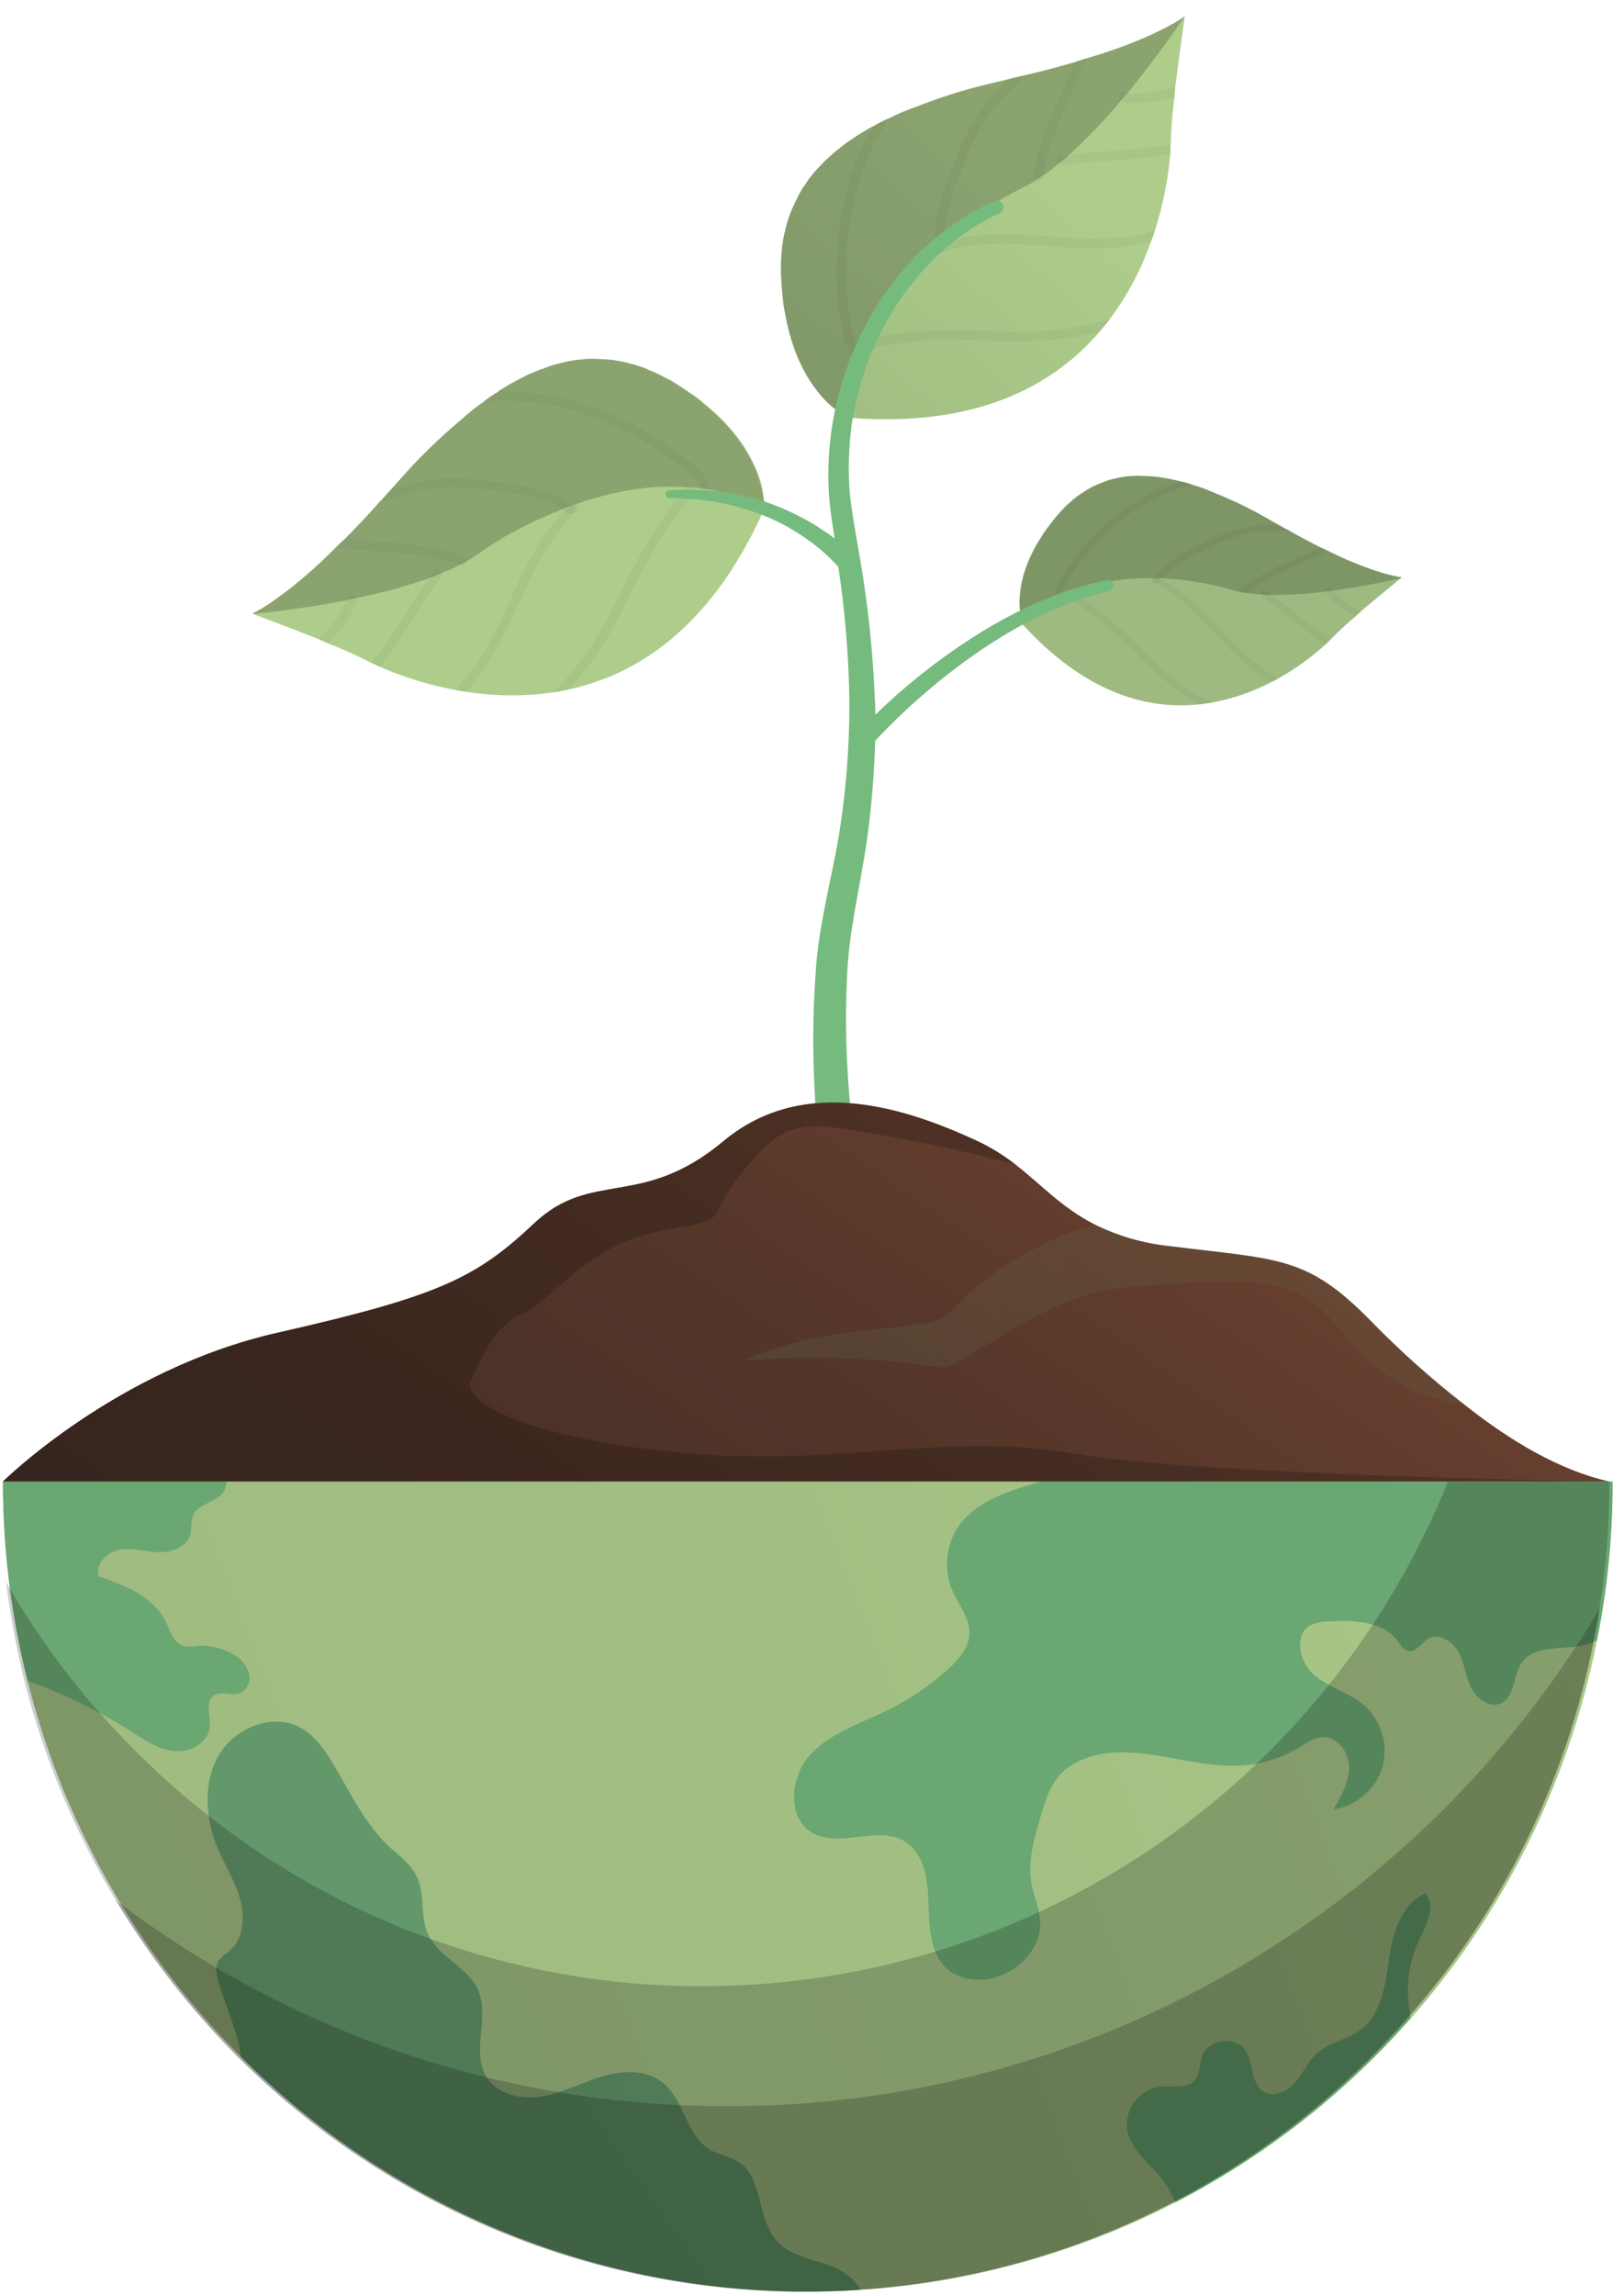 <svg width="92" height="130" viewBox="0 0 92 130" fill="none" xmlns="http://www.w3.org/2000/svg">
<path d="M91.355 83.934C91.361 86.956 91.064 89.972 90.468 92.935C88.511 102.835 83.361 111.808 75.817 118.459C68.272 125.111 58.757 129.069 48.748 129.72C47.764 129.79 46.761 129.818 45.761 129.818C39.773 129.821 33.843 128.637 28.31 126.332C22.777 124.027 17.75 120.647 13.515 116.386C9.281 112.124 5.923 107.065 3.632 101.497C1.342 95.928 0.165 89.96 0.168 83.934H91.355Z" fill="url(#paint0_linear)"/>
<path d="M48.745 129.72C47.761 129.79 46.758 129.819 45.758 129.819C33.725 129.84 22.174 125.053 13.646 116.509C13.462 114.936 12.659 113.517 12.307 111.959C12.225 111.694 12.235 111.409 12.336 111.151C12.494 110.92 12.7 110.726 12.941 110.584C13.757 109.918 13.899 108.699 13.63 107.677C13.362 106.655 12.786 105.751 12.364 104.786C11.646 103.114 11.476 101.099 12.349 99.513C13.222 97.927 15.377 97.004 16.984 97.854C17.844 98.307 18.407 99.154 18.913 99.994C19.857 101.583 20.673 103.312 22.014 104.588C22.577 105.108 23.238 105.566 23.59 106.26C24.106 107.282 23.773 108.556 24.254 109.591C24.845 110.891 26.493 111.411 27.07 112.711C27.759 114.24 26.69 116.182 27.535 117.627C28.155 118.667 29.534 118.961 30.717 118.764C31.901 118.566 32.97 117.968 34.125 117.627C35.28 117.287 36.618 117.232 37.548 117.984C38.788 118.99 38.886 121.059 40.282 121.824C40.759 122.084 41.315 122.151 41.775 122.435C43.252 123.327 42.86 125.695 44.015 126.969C44.733 127.765 45.872 127.947 46.887 128.303C47.632 128.558 48.407 129.054 48.745 129.72Z" fill="url(#paint1_linear)"/>
<path d="M91.354 83.934C91.361 86.957 91.064 89.972 90.468 92.935C90.284 93.032 90.09 93.108 89.889 93.161C88.598 93.517 86.947 93.12 86.2 94.201C85.707 94.924 85.833 96.128 85.03 96.497C84.397 96.793 83.65 96.237 83.34 95.618C83.03 94.999 82.973 94.243 82.638 93.619C82.302 92.995 81.524 92.485 80.917 92.839C80.524 93.067 80.227 93.619 79.79 93.535C79.496 93.478 79.341 93.195 79.171 92.953C78.313 91.82 76.665 91.775 75.241 91.861C74.892 91.855 74.546 91.928 74.228 92.074C73.27 92.612 73.608 94.186 74.453 94.895C75.298 95.605 76.453 95.888 77.295 96.624C77.775 97.055 78.124 97.614 78.303 98.235C78.483 98.857 78.484 99.517 78.308 100.14C78.109 100.755 77.745 101.302 77.255 101.721C76.765 102.139 76.168 102.412 75.533 102.508C75.957 101.785 76.406 101.005 76.422 100.155C76.437 99.305 75.802 98.397 74.957 98.41C74.463 98.41 74.055 98.722 73.632 98.977C72.624 99.59 71.484 99.947 70.309 100.017C67.307 100.202 64.168 98.543 61.365 99.664C60.939 99.823 60.547 100.063 60.21 100.371C59.477 101.081 59.177 102.1 58.901 103.08C58.562 104.255 58.208 105.503 58.435 106.72C58.562 107.414 58.872 108.067 58.926 108.774C59.056 110.576 57.281 112.154 55.477 112.154C54.881 112.172 54.294 111.999 53.801 111.66C52.731 110.852 52.63 109.292 52.605 107.945C52.579 106.598 52.393 105.012 51.238 104.305C49.688 103.4 47.533 104.731 45.983 103.811C44.547 102.945 44.771 100.621 45.913 99.391C47.055 98.161 48.755 97.633 50.267 96.895C51.53 96.274 52.701 95.478 53.744 94.529C54.307 94.009 54.857 93.392 54.914 92.628C54.984 91.692 54.294 90.912 53.927 90.049C53.693 89.467 53.605 88.837 53.669 88.213C53.733 87.588 53.949 86.99 54.297 86.469C55.072 85.364 56.364 84.768 57.622 84.342C58.043 84.202 58.467 84.082 58.913 83.931L91.354 83.934Z" fill="url(#paint2_linear)"/>
<path d="M80.381 109.931C79.857 111.067 79.658 112.328 79.805 113.571C79.834 113.831 79.875 114.068 79.916 114.323C76.155 118.61 71.632 122.153 66.578 124.769C66.397 124.303 66.15 123.866 65.847 123.469C65.141 122.562 64.072 121.826 63.86 120.693C63.818 120.408 63.831 120.119 63.901 119.84C63.97 119.561 64.093 119.299 64.263 119.068C64.433 118.837 64.647 118.643 64.892 118.495C65.138 118.348 65.409 118.251 65.692 118.21C66.382 118.139 67.213 118.366 67.678 117.856C68.001 117.474 67.937 116.891 68.128 116.423C68.495 115.49 69.988 115.318 70.551 116.163C71.045 116.899 70.846 118.061 71.608 118.503C72.184 118.844 72.946 118.462 73.383 117.95C73.819 117.437 74.101 116.774 74.607 116.319C75.313 115.682 76.325 115.555 77.088 114.988C78.271 114.109 78.48 112.435 78.692 110.961C78.904 109.487 79.397 107.815 80.759 107.264C81.368 108.018 80.79 109.089 80.381 109.931Z" fill="url(#paint3_linear)"/>
<path d="M13.592 95.925C13.114 96.096 12.507 95.756 12.086 96.068C11.605 96.421 11.931 97.201 11.887 97.812C11.817 98.733 10.76 99.3 9.846 99.201C8.931 99.102 8.156 98.548 7.381 98.052C5.684 96.987 3.887 96.094 2.015 95.387C1.873 95.329 1.718 95.275 1.563 95.218C0.632 91.529 0.164 87.739 0.168 83.934H12.827C12.833 84.158 12.763 84.378 12.628 84.558C12.207 85.124 11.277 85.166 10.967 85.79C10.784 86.159 10.882 86.612 10.755 86.996C10.53 87.691 9.67 87.958 8.947 87.932C8.223 87.906 7.497 87.672 6.779 87.789C6.061 87.906 5.356 88.611 5.596 89.305C7.061 89.802 8.665 90.426 9.37 91.83C9.629 92.368 9.82 93.078 10.404 93.247C10.661 93.287 10.922 93.287 11.179 93.247C11.886 93.193 12.593 93.356 13.207 93.715C13.623 93.936 13.94 94.308 14.095 94.755C14.165 94.978 14.152 95.219 14.06 95.434C13.968 95.649 13.801 95.823 13.592 95.925Z" fill="url(#paint4_linear)"/>
<g style="mix-blend-mode:overlay" opacity="0.2">
<path d="M91.173 83.934C91.178 86.346 90.99 88.754 90.609 91.136C90.527 91.744 90.413 92.339 90.286 92.935C88.734 100.886 85.091 108.273 79.736 114.325C75.8 118.827 71.022 122.504 65.674 125.145C60.325 127.787 54.512 129.341 48.566 129.72C47.594 129.79 46.595 129.818 45.579 129.818C33.547 129.833 21.999 125.047 13.467 116.509C10.817 113.848 8.499 110.873 6.564 107.648C4.238 103.784 2.492 99.595 1.381 95.218C0.928 93.378 0.583 91.513 0.348 89.633C2.356 93.143 4.825 96.364 7.69 99.209C11.911 103.442 16.92 106.797 22.43 109.081C27.94 111.365 33.843 112.534 39.803 112.521C40.802 112.521 41.789 112.492 42.776 112.422C51.317 111.861 59.528 108.892 66.47 103.854C73.412 98.816 78.804 91.912 82.03 83.934H91.173Z" fill="black"/>
</g>
<g style="mix-blend-mode:overlay" opacity="0.2">
<path d="M90.608 91.149C90.526 91.757 90.412 92.353 90.285 92.948C88.733 100.9 85.09 108.287 79.734 114.338C75.799 118.84 71.021 122.517 65.672 125.158C60.324 127.8 54.511 129.354 48.565 129.733C47.593 129.803 46.594 129.832 45.578 129.832C33.546 129.846 21.998 125.06 13.466 116.522C10.816 113.862 8.498 110.886 6.562 107.662C16.538 115.25 28.708 119.343 41.212 119.315C42.481 119.315 43.734 119.286 44.987 119.2C54.279 118.588 63.284 115.715 71.23 110.829C79.177 105.944 85.826 99.19 90.608 91.149Z" fill="black"/>
</g>
<path d="M67.116 0.929C67.075 1.275 66.817 3.032 66.579 4.896C66.579 5.091 66.535 5.286 66.535 5.481C66.418 6.365 66.346 7.255 66.321 8.146V8.17C66.321 8.321 66.3 8.495 66.3 8.711V8.729C66.167 10.21 65.871 11.671 65.416 13.086C65.354 13.293 65.282 13.496 65.199 13.695C64.652 15.265 63.867 16.742 62.874 18.073C62.701 18.312 62.507 18.528 62.314 18.767C59.707 21.822 55.4 24.186 48.334 23.686C48.249 23.686 48.141 23.666 48.035 23.666C47.78 23.533 47.541 23.373 47.322 23.187C47.172 23.073 47.029 22.951 46.893 22.821C46.053 21.997 44.976 20.481 44.501 17.881C44.48 17.727 44.436 17.576 44.415 17.426C44.371 17.186 44.351 16.927 44.327 16.666C44.286 16.297 44.265 15.907 44.242 15.496V15.148C44.242 14.793 44.264 14.439 44.307 14.087V13.999C44.349 13.656 44.414 13.317 44.501 12.982C44.626 12.432 44.822 11.899 45.082 11.399C45.146 11.248 45.234 11.074 45.319 10.921C45.411 10.745 45.52 10.579 45.642 10.424C45.73 10.27 45.831 10.125 45.945 9.99C46.09 9.799 46.248 9.619 46.417 9.449C46.648 9.187 46.9 8.946 47.172 8.729C47.189 8.691 47.219 8.66 47.257 8.643C47.451 8.469 47.689 8.297 47.906 8.123L48.293 7.863C48.633 7.628 48.985 7.411 49.347 7.213C49.368 7.19 49.391 7.19 49.432 7.169H49.456C49.75 6.984 50.059 6.825 50.38 6.693C50.861 6.448 51.358 6.238 51.869 6.064C53.061 5.592 54.281 5.195 55.522 4.873C56.059 4.743 56.576 4.613 57.136 4.483L57.395 4.418C57.653 4.353 57.891 4.311 58.126 4.246C59.182 4.007 60.107 3.747 60.926 3.508C61.164 3.422 61.378 3.357 61.595 3.292C62.762 2.955 63.905 2.543 65.019 2.057C65.3 1.927 65.535 1.818 65.752 1.709C65.951 1.617 66.145 1.516 66.334 1.405C66.475 1.335 66.611 1.256 66.742 1.168C66.791 1.135 66.841 1.106 66.894 1.08C66.956 1.043 67.013 0.999 67.065 0.95H67.088C67.095 0.94 67.105 0.933 67.116 0.929Z" fill="url(#paint5_linear)"/>
<g style="mix-blend-mode:overlay" opacity="0.2">
<path d="M67.114 0.929C66.92 1.233 65.608 3.139 63.905 5.242H63.884C63.776 5.393 63.647 5.523 63.517 5.676C62.607 6.777 61.621 7.813 60.567 8.776H60.547C60.365 8.965 60.162 9.133 59.942 9.275C59.683 9.518 59.402 9.736 59.102 9.925C58.972 10.026 58.836 10.12 58.694 10.206C58.517 10.33 58.329 10.438 58.133 10.53C57.602 10.785 57.084 11.068 56.583 11.378H56.552C55.492 12.044 54.477 12.783 53.517 13.588C53.454 13.632 53.396 13.683 53.344 13.739H53.323C53.215 13.827 53.106 13.913 53.021 13.999C52.975 14.055 52.924 14.107 52.868 14.152C51.386 15.517 49.926 17.231 49.022 19.29C49.016 19.29 49.011 19.292 49.007 19.296C49.003 19.3 49.001 19.305 49.001 19.311C48.976 19.371 48.947 19.429 48.913 19.485C48.936 19.506 48.913 19.506 48.913 19.506C48.849 19.636 48.807 19.766 48.743 19.896V19.909C48.699 20.059 48.634 20.189 48.59 20.34C48.235 21.414 48.045 22.537 48.027 23.668C47.772 23.536 47.533 23.375 47.314 23.19C47.164 23.076 47.021 22.953 46.885 22.823C46.045 21.999 44.968 20.483 44.493 17.883C44.472 17.73 44.428 17.579 44.407 17.428C44.364 17.189 44.343 16.929 44.32 16.669C44.278 16.3 44.258 15.91 44.234 15.499V15.148C44.235 14.793 44.256 14.439 44.299 14.087V13.999C44.342 13.656 44.406 13.317 44.493 12.982C44.618 12.432 44.814 11.899 45.074 11.399C45.139 11.248 45.226 11.074 45.312 10.921C45.404 10.745 45.512 10.579 45.635 10.424C45.722 10.27 45.823 10.125 45.937 9.99C46.083 9.799 46.241 9.619 46.41 9.449C46.642 9.187 46.896 8.946 47.169 8.729C47.186 8.691 47.217 8.66 47.255 8.643C47.448 8.469 47.686 8.297 47.903 8.123L48.29 7.863C48.63 7.628 48.982 7.411 49.344 7.213C49.365 7.19 49.388 7.19 49.43 7.169H49.453C49.747 6.984 50.057 6.825 50.378 6.693C50.858 6.448 51.356 6.238 51.866 6.064C53.059 5.592 54.278 5.195 55.519 4.873C56.056 4.743 56.573 4.613 57.134 4.483L57.392 4.418C57.65 4.353 57.888 4.311 58.123 4.246C59.18 4.007 60.105 3.747 60.924 3.508C61.161 3.422 61.376 3.357 61.593 3.292C62.759 2.955 63.903 2.543 65.016 2.057C65.297 1.927 65.533 1.818 65.75 1.709C65.948 1.617 66.142 1.516 66.331 1.405C66.472 1.335 66.609 1.256 66.739 1.168C66.788 1.135 66.839 1.106 66.891 1.08C66.953 1.043 67.01 0.999 67.062 0.95H67.085C67.093 0.94 67.103 0.933 67.114 0.929Z" fill="black"/>
</g>
<g style="mix-blend-mode:overlay" opacity="0.2">
<g style="mix-blend-mode:overlay" opacity="0.2">
<path d="M48.743 19.909C48.791 19.957 48.818 20.023 48.818 20.092C48.818 20.16 48.791 20.226 48.743 20.275C48.724 20.297 48.7 20.313 48.674 20.325C48.647 20.336 48.619 20.341 48.59 20.34H48.544C48.507 20.34 48.471 20.333 48.438 20.318C48.404 20.303 48.374 20.282 48.35 20.254C48.307 20.209 48.27 20.159 48.242 20.104C47.973 19.701 47.803 19.241 47.745 18.759C47.256 16.302 47.285 13.768 47.831 11.323C48.165 9.868 48.702 8.468 49.425 7.163H49.448C49.742 6.979 50.052 6.819 50.373 6.688C49.419 8.134 48.733 9.742 48.35 11.435C47.834 13.817 47.804 16.28 48.262 18.674C48.321 18.954 48.401 19.229 48.5 19.498C48.553 19.642 48.634 19.774 48.738 19.888L48.743 19.909Z" fill="black"/>
</g>
</g>
<g style="mix-blend-mode:overlay" opacity="0.2">
<g style="mix-blend-mode:overlay" opacity="0.2">
<path d="M58.105 4.246C57.89 4.462 57.697 4.678 57.482 4.896C56.929 5.412 56.424 5.978 55.973 6.586C55.263 7.584 54.811 8.754 54.379 9.88C53.971 10.879 53.56 11.984 53.519 13.068C53.496 13.24 53.496 13.415 53.519 13.588V13.697C53.519 13.783 53.54 13.848 53.54 13.913C53.551 13.951 53.55 13.992 53.539 14.03C53.528 14.069 53.505 14.103 53.475 14.129L53.455 14.152C53.422 14.19 53.375 14.213 53.325 14.217H53.281C53.219 14.218 53.159 14.196 53.112 14.156C53.065 14.116 53.033 14.06 53.023 13.999C53.023 13.957 53 13.892 53.023 13.848C52.987 13.721 52.972 13.589 52.979 13.458C52.935 12.093 53.455 10.77 53.883 9.685C54.336 8.515 54.788 7.324 55.542 6.261C56.017 5.64 56.535 5.054 57.092 4.506L57.113 4.483L57.371 4.418C57.64 4.353 57.877 4.308 58.105 4.246Z" fill="black"/>
</g>
</g>
<g style="mix-blend-mode:overlay" opacity="0.2">
<g style="mix-blend-mode:overlay" opacity="0.2">
<path d="M61.58 3.292C61.363 3.833 61.128 4.353 60.89 4.873C60.17 6.5 59.395 8.17 59.103 9.925C59.086 9.95 59.079 9.98 59.082 10.01C59.072 10.078 59.038 10.139 58.986 10.183C58.934 10.227 58.868 10.251 58.8 10.25H58.759C58.736 10.25 58.715 10.229 58.694 10.205C58.639 10.186 58.592 10.147 58.564 10.095C58.536 10.043 58.528 9.982 58.542 9.925C58.844 8.06 59.619 6.326 60.394 4.657C60.568 4.267 60.741 3.898 60.911 3.508C61.149 3.422 61.363 3.357 61.58 3.292Z" fill="black"/>
</g>
</g>
<g style="mix-blend-mode:overlay" opacity="0.2">
<g style="mix-blend-mode:overlay" opacity="0.2">
<path d="M62.873 18.089C62.7 18.328 62.506 18.544 62.312 18.783C61.477 18.998 60.627 19.15 59.77 19.238C58.538 19.345 57.3 19.367 56.065 19.303L55.657 19.28C53.675 19.238 51.544 19.215 49.519 19.693C49.431 19.697 49.344 19.71 49.26 19.735C49.252 19.743 49.242 19.75 49.231 19.754C49.219 19.758 49.208 19.759 49.196 19.758C49.134 19.759 49.074 19.737 49.026 19.697C48.979 19.657 48.947 19.601 48.937 19.54C48.937 19.519 48.937 19.519 48.914 19.498C48.947 19.442 48.977 19.384 49.002 19.324C49.002 19.324 49.002 19.28 49.023 19.303C49.048 19.262 49.086 19.231 49.131 19.215C49.346 19.15 49.583 19.108 49.798 19.064C51.758 18.674 53.784 18.695 55.678 18.739L56.088 18.76C57.301 18.821 58.517 18.807 59.728 18.718C60.791 18.593 61.843 18.383 62.873 18.089Z" fill="black"/>
</g>
</g>
<g style="mix-blend-mode:overlay" opacity="0.2">
<g style="mix-blend-mode:overlay" opacity="0.2">
<path d="M65.417 13.089C65.355 13.295 65.282 13.498 65.2 13.697C64.437 13.888 63.659 14.004 62.874 14.043C61.681 14.082 60.487 14.043 59.299 13.929C57.188 13.799 55.165 13.648 53.269 14.319C53.246 14.342 53.246 14.342 53.225 14.342H53.137C53.082 14.342 53.028 14.325 52.982 14.294C52.936 14.263 52.9 14.219 52.879 14.168V14.147C52.864 14.086 52.871 14.022 52.899 13.966C52.927 13.911 52.974 13.867 53.031 13.843L53.052 13.822C53.143 13.783 53.237 13.753 53.334 13.734C53.396 13.71 53.461 13.696 53.527 13.692C53.772 13.605 54.023 13.54 54.279 13.497C55.938 13.172 57.661 13.279 59.343 13.388C60.51 13.5 61.682 13.536 62.854 13.497C63.719 13.448 64.578 13.311 65.417 13.089Z" fill="black"/>
</g>
</g>
<g style="mix-blend-mode:overlay" opacity="0.2">
<g style="mix-blend-mode:overlay" opacity="0.2">
<path d="M66.321 8.17C66.321 8.321 66.301 8.495 66.301 8.711V8.729L65.869 8.794C64.836 8.968 63.779 9.033 62.769 9.122C61.904 9.156 61.042 9.235 60.185 9.358H60.142C60.069 9.353 60.001 9.322 59.948 9.272C59.927 9.253 59.91 9.23 59.899 9.204C59.888 9.178 59.883 9.15 59.883 9.122C59.877 9.087 59.877 9.052 59.885 9.018C59.892 8.984 59.907 8.952 59.926 8.924C59.947 8.895 59.972 8.871 60.001 8.853C60.031 8.835 60.063 8.823 60.098 8.817C60.255 8.791 60.414 8.776 60.573 8.773C61.304 8.664 62.015 8.622 62.728 8.578C63.738 8.492 64.774 8.427 65.786 8.274C65.967 8.251 66.145 8.216 66.321 8.17Z" fill="black"/>
</g>
</g>
<g style="mix-blend-mode:overlay" opacity="0.2">
<g style="mix-blend-mode:overlay" opacity="0.2">
<path d="M66.579 4.896C66.579 5.091 66.535 5.286 66.535 5.481C65.873 5.693 65.184 5.809 64.489 5.827C64.201 5.828 63.913 5.807 63.629 5.762C63.584 5.747 63.545 5.717 63.52 5.676C63.476 5.657 63.44 5.622 63.42 5.578C63.4 5.534 63.397 5.484 63.412 5.437C63.414 5.402 63.425 5.367 63.442 5.336C63.459 5.305 63.483 5.278 63.512 5.258C63.541 5.237 63.574 5.223 63.609 5.217C63.644 5.211 63.68 5.212 63.714 5.221C63.777 5.239 63.842 5.246 63.908 5.242C64.813 5.342 65.729 5.224 66.579 4.896Z" fill="black"/>
</g>
</g>
<path d="M14.328 34.778C14.651 34.905 16.305 35.519 18.043 36.205C18.214 36.299 18.405 36.354 18.575 36.447C19.403 36.767 20.214 37.131 21.004 37.537H21.022C21.154 37.609 21.316 37.674 21.505 37.778H21.523C22.878 38.368 24.294 38.804 25.744 39.078C25.946 39.115 26.166 39.162 26.378 39.18C28.01 39.449 29.674 39.465 31.312 39.227C31.601 39.19 31.886 39.123 32.185 39.065C36.099 38.231 40.227 35.561 43.183 29.084C43.224 29.006 43.258 28.902 43.31 28.806C43.316 28.519 43.291 28.232 43.235 27.95C43.206 27.763 43.167 27.577 43.118 27.394C42.803 26.255 41.997 24.578 39.959 22.909C39.835 22.818 39.724 22.709 39.602 22.615C39.416 22.464 39.199 22.319 38.982 22.176C38.683 21.96 38.352 21.755 38.003 21.539L37.693 21.404C37.385 21.232 37.065 21.081 36.737 20.951L36.66 20.91C36.34 20.78 36.012 20.674 35.678 20.59C35.138 20.437 34.58 20.355 34.019 20.345C33.848 20.329 33.675 20.323 33.503 20.325C33.304 20.322 33.106 20.337 32.911 20.371C32.738 20.376 32.565 20.395 32.394 20.429C32.158 20.468 31.924 20.521 31.694 20.587C31.358 20.666 31.028 20.774 30.71 20.91C30.667 20.907 30.625 20.92 30.591 20.946C30.348 21.032 30.075 21.159 29.816 21.266L29.403 21.484C29.035 21.672 28.677 21.879 28.331 22.103C28.3 22.103 28.289 22.132 28.25 22.158V22.178C27.946 22.35 27.656 22.547 27.385 22.769C26.941 23.075 26.52 23.413 26.124 23.78C25.143 24.598 24.212 25.476 23.337 26.409C22.967 26.822 22.606 27.215 22.223 27.649L22.042 27.844C21.862 28.041 21.709 28.231 21.526 28.408C20.813 29.224 20.141 29.919 19.539 30.527C19.35 30.693 19.19 30.855 19.022 31.013C18.169 31.882 17.26 32.694 16.302 33.444C16.044 33.629 15.847 33.785 15.648 33.923C15.474 34.055 15.293 34.178 15.106 34.292C14.976 34.383 14.841 34.465 14.7 34.539C14.649 34.566 14.6 34.596 14.553 34.63C14.49 34.666 14.424 34.696 14.357 34.721V34.739C14.35 34.743 14.343 34.749 14.338 34.756C14.334 34.762 14.33 34.77 14.328 34.778Z" fill="url(#paint6_linear)"/>
<g style="mix-blend-mode:overlay" opacity="0.2">
<path d="M14.328 34.778C14.685 34.752 16.979 34.518 19.629 34.014V33.993C19.813 33.972 19.988 33.92 20.182 33.878C21.579 33.602 22.955 33.229 24.3 32.76V32.742C24.552 32.674 24.795 32.575 25.024 32.448C25.36 32.337 25.686 32.193 25.995 32.019C26.15 31.957 26.297 31.866 26.437 31.793C26.629 31.696 26.813 31.583 26.987 31.455C27.463 31.106 27.958 30.784 28.47 30.491V30.472C29.561 29.855 30.691 29.313 31.855 28.85C31.923 28.817 31.995 28.79 32.069 28.772V28.751C32.198 28.699 32.327 28.645 32.441 28.611C32.511 28.599 32.579 28.578 32.645 28.551C34.549 27.893 36.745 27.423 38.974 27.612C38.978 27.609 38.983 27.607 38.989 27.607C38.994 27.607 38.999 27.609 39.003 27.612C39.068 27.617 39.132 27.617 39.197 27.612C39.197 27.641 39.215 27.612 39.215 27.612C39.359 27.612 39.494 27.641 39.639 27.649H39.657C39.809 27.683 39.954 27.688 40.106 27.722C41.209 27.924 42.276 28.294 43.268 28.819C43.274 28.532 43.249 28.245 43.193 27.963C43.164 27.776 43.126 27.59 43.077 27.407C42.762 26.268 41.956 24.591 39.917 22.922C39.794 22.831 39.682 22.722 39.561 22.628C39.375 22.477 39.158 22.332 38.941 22.189C38.641 21.973 38.311 21.768 37.962 21.552L37.693 21.404C37.385 21.232 37.065 21.081 36.737 20.951L36.66 20.91C36.34 20.78 36.012 20.674 35.678 20.59C35.138 20.437 34.58 20.355 34.019 20.345C33.848 20.329 33.675 20.323 33.503 20.325C33.304 20.322 33.106 20.337 32.911 20.371C32.738 20.376 32.565 20.395 32.394 20.429C32.158 20.468 31.924 20.521 31.694 20.587C31.358 20.666 31.028 20.774 30.71 20.91C30.667 20.907 30.625 20.92 30.591 20.946C30.348 21.032 30.074 21.159 29.816 21.266L29.403 21.484C29.035 21.672 28.677 21.879 28.331 22.103C28.3 22.103 28.289 22.132 28.25 22.158V22.178C27.946 22.35 27.656 22.547 27.385 22.769C26.941 23.075 26.52 23.413 26.124 23.78C25.143 24.598 24.212 25.476 23.337 26.409C22.967 26.822 22.606 27.215 22.223 27.649L22.042 27.844C21.862 28.041 21.709 28.231 21.526 28.408C20.813 29.224 20.141 29.919 19.539 30.527C19.35 30.693 19.19 30.855 19.022 31.013C18.169 31.882 17.26 32.694 16.302 33.444C16.044 33.629 15.847 33.785 15.648 33.923C15.474 34.055 15.293 34.178 15.106 34.292C14.976 34.383 14.841 34.465 14.7 34.539C14.649 34.566 14.6 34.596 14.553 34.63C14.49 34.666 14.424 34.696 14.357 34.721V34.739C14.35 34.743 14.343 34.749 14.338 34.756C14.334 34.762 14.33 34.77 14.328 34.778Z" fill="black"/>
</g>
<g style="mix-blend-mode:overlay" opacity="0.2">
<g style="mix-blend-mode:overlay" opacity="0.2">
<path d="M39.7 27.667C39.709 27.7 39.725 27.731 39.746 27.757C39.767 27.784 39.794 27.806 39.823 27.822C39.853 27.839 39.886 27.849 39.919 27.853C39.953 27.857 39.987 27.854 40.02 27.844C40.048 27.837 40.074 27.824 40.096 27.806C40.118 27.788 40.136 27.766 40.149 27.74L40.17 27.704C40.188 27.671 40.199 27.636 40.202 27.599C40.205 27.562 40.2 27.525 40.188 27.49C40.17 27.43 40.143 27.373 40.108 27.321C39.885 26.892 39.565 26.521 39.173 26.24C37.266 24.628 35.043 23.438 32.649 22.748C31.22 22.343 29.742 22.145 28.257 22.158V22.179C27.951 22.35 27.66 22.547 27.387 22.769C29.106 22.619 30.837 22.786 32.497 23.26C34.822 23.952 36.983 25.111 38.85 26.669C39.066 26.855 39.268 27.056 39.454 27.272C39.554 27.389 39.632 27.524 39.681 27.67L39.7 27.667Z" fill="black"/>
</g>
</g>
<g style="mix-blend-mode:overlay" opacity="0.2">
<g style="mix-blend-mode:overlay" opacity="0.2">
<path d="M21.539 28.419C21.831 28.333 22.115 28.265 22.407 28.179C23.122 27.938 23.857 27.764 24.603 27.659C25.815 27.511 27.052 27.659 28.241 27.834C29.308 27.951 30.468 28.12 31.431 28.614C31.593 28.681 31.746 28.768 31.886 28.874L31.982 28.926C32.056 28.967 32.103 29.019 32.16 29.05C32.188 29.079 32.224 29.098 32.263 29.106C32.302 29.115 32.342 29.111 32.379 29.097H32.408C32.432 29.092 32.455 29.082 32.476 29.068C32.496 29.054 32.513 29.035 32.527 29.014L32.547 28.978C32.578 28.924 32.588 28.86 32.576 28.799C32.565 28.738 32.531 28.683 32.483 28.645C32.444 28.624 32.397 28.575 32.351 28.572C32.257 28.479 32.149 28.403 32.031 28.346C30.86 27.654 29.447 27.475 28.308 27.334C27.07 27.173 25.815 27.002 24.528 27.158C23.758 27.277 22.998 27.451 22.252 27.678H22.224L22.043 27.873C21.862 28.052 21.71 28.242 21.539 28.419Z" fill="black"/>
</g>
</g>
<g style="mix-blend-mode:overlay" opacity="0.2">
<g style="mix-blend-mode:overlay" opacity="0.2">
<path d="M19.043 31.024C19.619 31.094 20.188 31.133 20.753 31.175C22.523 31.307 24.349 31.435 26.016 32.02C26.046 32.015 26.076 32.023 26.101 32.04C26.164 32.065 26.234 32.064 26.297 32.04C26.36 32.015 26.411 31.968 26.442 31.908L26.463 31.871C26.472 31.846 26.472 31.819 26.463 31.793C26.471 31.736 26.458 31.678 26.426 31.63C26.394 31.582 26.345 31.548 26.29 31.533C24.52 30.904 22.634 30.753 20.808 30.639L19.557 30.545C19.363 30.704 19.203 30.865 19.043 31.024Z" fill="black"/>
</g>
</g>
<g style="mix-blend-mode:overlay" opacity="0.2">
<g style="mix-blend-mode:overlay" opacity="0.2">
<path d="M31.312 39.258C31.602 39.221 31.886 39.154 32.186 39.097C32.774 38.463 33.315 37.786 33.803 37.071C34.487 36.035 35.1 34.953 35.637 33.832L35.813 33.46C36.727 31.689 37.733 29.794 39.12 28.236C39.165 28.161 39.219 28.091 39.28 28.028C39.292 28.025 39.302 28.019 39.311 28.011C39.32 28.003 39.327 27.993 39.332 27.982C39.362 27.927 39.372 27.864 39.359 27.803C39.347 27.742 39.313 27.687 39.264 27.649C39.246 27.649 39.246 27.649 39.239 27.61C39.174 27.615 39.109 27.615 39.045 27.61C39.045 27.61 39.009 27.589 39.016 27.61C38.97 27.613 38.925 27.631 38.89 27.662C38.73 27.82 38.577 28.01 38.435 28.182C37.143 29.726 36.203 31.523 35.335 33.218L35.157 33.59C34.627 34.69 34.031 35.756 33.371 36.783C32.754 37.663 32.065 38.491 31.312 39.258Z" fill="black"/>
</g>
</g>
<g style="mix-blend-mode:overlay" opacity="0.2">
<g style="mix-blend-mode:overlay" opacity="0.2">
<path d="M25.746 39.11C25.948 39.146 26.167 39.193 26.379 39.211C26.912 38.63 27.387 37.998 27.797 37.324C28.407 36.29 28.952 35.218 29.428 34.115C30.327 32.189 31.166 30.327 32.662 28.978C32.691 28.978 32.691 28.978 32.701 28.949L32.742 28.874C32.769 28.825 32.78 28.769 32.775 28.714C32.771 28.658 32.75 28.605 32.716 28.562H32.696C32.651 28.517 32.591 28.492 32.528 28.492C32.465 28.492 32.404 28.517 32.36 28.562H32.329C32.254 28.624 32.184 28.693 32.12 28.767C32.069 28.81 32.025 28.861 31.99 28.918C31.797 29.093 31.619 29.284 31.458 29.49C30.378 30.79 29.65 32.373 28.934 33.91C28.472 34.995 27.941 36.048 27.343 37.064C26.881 37.798 26.346 38.484 25.746 39.11Z" fill="black"/>
</g>
</g>
<g style="mix-blend-mode:overlay" opacity="0.2">
<g style="mix-blend-mode:overlay" opacity="0.2">
<path d="M21.023 37.547C21.155 37.62 21.318 37.685 21.506 37.789H21.525C21.615 37.666 21.698 37.562 21.783 37.44C22.431 36.608 22.995 35.709 23.555 34.856C24.007 34.117 24.488 33.369 25.002 32.688L25.023 32.651C25.053 32.584 25.059 32.509 25.041 32.438C25.035 32.41 25.023 32.384 25.005 32.361C24.988 32.339 24.965 32.321 24.94 32.308C24.913 32.286 24.882 32.27 24.849 32.261C24.816 32.251 24.782 32.248 24.747 32.252C24.713 32.256 24.68 32.267 24.65 32.285C24.62 32.302 24.594 32.325 24.573 32.352C24.478 32.478 24.391 32.611 24.315 32.75C23.868 33.345 23.491 33.951 23.111 34.57C22.55 35.42 21.997 36.301 21.38 37.123C21.271 37.273 21.152 37.414 21.023 37.547Z" fill="black"/>
</g>
</g>
<g style="mix-blend-mode:overlay" opacity="0.2">
<g style="mix-blend-mode:overlay" opacity="0.2">
<path d="M18.043 36.205C18.213 36.299 18.405 36.353 18.575 36.447C19.08 35.964 19.515 35.412 19.867 34.806C20.006 34.556 20.125 34.295 20.223 34.026C20.23 33.979 20.222 33.931 20.2 33.889C20.205 33.84 20.191 33.792 20.162 33.754C20.133 33.715 20.09 33.689 20.043 33.681C20.011 33.666 19.976 33.658 19.94 33.659C19.905 33.659 19.87 33.667 19.838 33.683C19.806 33.698 19.779 33.72 19.756 33.748C19.734 33.775 19.718 33.807 19.709 33.842C19.695 33.906 19.671 33.968 19.637 34.024C19.285 34.868 18.739 35.616 18.043 36.205Z" fill="black"/>
</g>
</g>
<path d="M79.367 32.747C79.173 32.914 78.168 33.725 77.125 34.606C77.029 34.71 76.908 34.794 76.812 34.9C76.313 35.315 75.837 35.756 75.383 36.221C75.308 36.302 75.21 36.385 75.104 36.499C74.303 37.226 73.425 37.862 72.485 38.395C72.353 38.467 72.211 38.551 72.069 38.613C71.001 39.181 69.854 39.581 68.666 39.799C68.454 39.84 68.245 39.861 68.023 39.892C65.119 40.23 61.647 39.349 58.102 35.555C58.056 35.511 58.009 35.446 57.953 35.394C57.882 35.196 57.833 34.992 57.805 34.783C57.782 34.646 57.765 34.508 57.756 34.37C57.712 33.509 57.883 32.16 58.908 30.527C58.973 30.436 59.025 30.332 59.087 30.241C59.182 30.09 59.298 29.939 59.415 29.791C59.572 29.57 59.753 29.352 59.944 29.12L60.117 28.933C60.291 28.742 60.478 28.563 60.675 28.398L60.717 28.351C60.908 28.186 61.111 28.036 61.324 27.901C61.661 27.667 62.028 27.479 62.414 27.342C62.532 27.289 62.653 27.243 62.776 27.204C62.912 27.156 63.052 27.12 63.194 27.098C63.318 27.061 63.444 27.034 63.572 27.017C63.742 26.987 63.915 26.969 64.088 26.962C64.34 26.94 64.593 26.94 64.845 26.962C64.874 26.951 64.907 26.951 64.936 26.962C65.124 26.962 65.336 26.991 65.538 27.004L65.874 27.059C66.172 27.103 66.467 27.163 66.76 27.238C66.783 27.238 66.793 27.238 66.827 27.256H66.84C67.089 27.305 67.333 27.375 67.571 27.464C67.948 27.573 68.318 27.707 68.677 27.867C69.546 28.208 70.394 28.601 71.216 29.045C71.57 29.245 71.911 29.432 72.275 29.643L72.446 29.737C72.616 29.83 72.764 29.926 72.924 29.997C73.606 30.394 74.231 30.717 74.789 30.998C74.957 31.07 75.104 31.141 75.251 31.213C76.043 31.614 76.861 31.961 77.698 32.253C77.912 32.324 78.093 32.383 78.261 32.433C78.429 32.482 78.6 32.532 78.724 32.56C78.834 32.593 78.946 32.618 79.06 32.636C79.102 32.642 79.143 32.652 79.184 32.664C79.235 32.675 79.287 32.681 79.339 32.682H79.352C79.357 32.686 79.362 32.69 79.365 32.695C79.369 32.7 79.371 32.706 79.373 32.712C79.374 32.718 79.374 32.724 79.374 32.73C79.373 32.736 79.37 32.742 79.367 32.747Z" fill="url(#paint7_linear)"/>
<g style="mix-blend-mode:overlay" opacity="0.2">
<path d="M79.37 32.748C79.111 32.815 77.471 33.182 75.523 33.46C75.387 33.484 75.25 33.5 75.112 33.509C74.084 33.645 73.049 33.708 72.012 33.699H71.999C71.809 33.712 71.618 33.7 71.431 33.665C71.171 33.667 70.911 33.644 70.656 33.595C70.536 33.585 70.417 33.568 70.299 33.543C70.143 33.52 69.99 33.484 69.839 33.437C69.429 33.306 69.011 33.2 68.589 33.117C67.687 32.933 66.774 32.812 65.856 32.755C65.8 32.749 65.743 32.749 65.688 32.755C65.591 32.749 65.495 32.749 65.398 32.755C65.346 32.762 65.293 32.762 65.241 32.755C63.667 32.712 62.102 32.996 60.642 33.587C60.639 33.585 60.636 33.583 60.632 33.583C60.628 33.583 60.624 33.585 60.621 33.587C60.579 33.608 60.535 33.624 60.49 33.637C60.49 33.66 60.49 33.637 60.49 33.637C60.392 33.673 60.304 33.723 60.206 33.759C60.107 33.819 60.007 33.855 59.911 33.915C59.194 34.313 58.541 34.819 57.976 35.415C57.906 35.217 57.856 35.012 57.829 34.804C57.805 34.667 57.789 34.529 57.78 34.391C57.736 33.53 57.906 32.181 58.932 30.548C58.996 30.457 59.048 30.353 59.11 30.262C59.206 30.111 59.322 29.96 59.438 29.812C59.596 29.591 59.777 29.373 59.968 29.141L60.141 28.954C60.315 28.763 60.501 28.584 60.699 28.419L60.74 28.372C60.931 28.207 61.134 28.057 61.347 27.922C61.685 27.688 62.051 27.5 62.438 27.363C62.556 27.31 62.676 27.264 62.799 27.225C62.935 27.177 63.075 27.142 63.218 27.119C63.341 27.081 63.467 27.055 63.595 27.038C63.766 27.008 63.938 26.99 64.112 26.983C64.364 26.961 64.617 26.961 64.869 26.983C64.898 26.972 64.93 26.972 64.959 26.983C65.148 26.983 65.359 27.012 65.561 27.025L65.897 27.08C66.195 27.124 66.491 27.184 66.783 27.259C66.806 27.259 66.817 27.259 66.85 27.277H66.863C67.112 27.326 67.357 27.396 67.594 27.485C67.972 27.593 68.341 27.728 68.7 27.888C69.569 28.229 70.417 28.622 71.24 29.066C71.594 29.266 71.934 29.453 72.299 29.664L72.469 29.758C72.64 29.851 72.787 29.947 72.947 30.018C73.629 30.415 74.254 30.738 74.812 31.019C74.98 31.091 75.128 31.162 75.275 31.234C76.067 31.635 76.884 31.982 77.722 32.274C77.936 32.345 78.117 32.404 78.285 32.454C78.453 32.503 78.623 32.553 78.747 32.581C78.857 32.614 78.969 32.639 79.083 32.657C79.125 32.663 79.166 32.673 79.207 32.685C79.258 32.696 79.31 32.702 79.362 32.703H79.375C79.378 32.711 79.379 32.718 79.378 32.726C79.377 32.734 79.374 32.741 79.37 32.748Z" fill="black"/>
</g>
<g style="mix-blend-mode:overlay" opacity="0.2">
<g style="mix-blend-mode:overlay" opacity="0.2">
<path d="M60.173 33.764C60.175 33.789 60.171 33.815 60.163 33.839C60.154 33.863 60.141 33.885 60.124 33.903C60.107 33.922 60.086 33.936 60.063 33.946C60.039 33.956 60.015 33.962 59.989 33.962C59.969 33.963 59.948 33.961 59.929 33.953C59.91 33.946 59.893 33.935 59.878 33.92L59.855 33.899C59.835 33.881 59.819 33.859 59.808 33.835C59.798 33.81 59.792 33.783 59.793 33.756C59.792 33.711 59.798 33.665 59.809 33.621C59.861 33.27 59.994 32.937 60.199 32.649C61.146 31.086 62.41 29.742 63.908 28.704C64.804 28.089 65.782 27.605 66.812 27.267H66.825C67.074 27.316 67.319 27.385 67.556 27.475C66.332 27.773 65.171 28.293 64.131 29.009C62.679 30.029 61.449 31.335 60.514 32.849C60.407 33.028 60.314 33.215 60.235 33.408C60.191 33.511 60.169 33.623 60.17 33.735L60.173 33.764Z" fill="black"/>
</g>
</g>
<g style="mix-blend-mode:overlay" opacity="0.2">
<g style="mix-blend-mode:overlay" opacity="0.2">
<path d="M72.906 30.049C72.683 30.049 72.472 30.075 72.249 30.085C71.699 30.087 71.15 30.138 70.609 30.238C69.745 30.455 68.913 30.782 68.131 31.211C67.386 31.517 66.698 31.949 66.098 32.49C66.001 32.572 65.914 32.665 65.84 32.768L65.786 32.825C65.744 32.872 65.724 32.919 65.69 32.953C65.677 32.979 65.657 33.001 65.633 33.016C65.608 33.03 65.579 33.038 65.55 33.036H65.527C65.509 33.038 65.491 33.036 65.474 33.031C65.456 33.026 65.44 33.017 65.427 33.005L65.403 32.984C65.369 32.954 65.347 32.913 65.341 32.868C65.336 32.823 65.347 32.777 65.372 32.74C65.393 32.716 65.414 32.669 65.447 32.659C65.489 32.572 65.545 32.494 65.615 32.428C66.264 31.674 67.194 31.221 67.958 30.868C68.774 30.423 69.642 30.083 70.542 29.856C71.103 29.763 71.67 29.707 72.239 29.69H72.262L72.433 29.784C72.598 29.856 72.746 29.953 72.906 30.049Z" fill="black"/>
</g>
</g>
<g style="mix-blend-mode:overlay" opacity="0.2">
<g style="mix-blend-mode:overlay" opacity="0.2">
<path d="M75.235 31.252C74.853 31.437 74.46 31.598 74.088 31.757C72.894 32.277 71.654 32.773 70.639 33.577C70.618 33.577 70.598 33.6 70.585 33.613C70.549 33.644 70.503 33.66 70.456 33.66C70.409 33.66 70.363 33.644 70.327 33.613L70.303 33.592C70.29 33.592 70.29 33.559 70.29 33.538C70.27 33.5 70.264 33.456 70.275 33.413C70.285 33.372 70.311 33.335 70.347 33.312C71.427 32.461 72.698 31.918 73.936 31.411C74.22 31.286 74.494 31.174 74.781 31.052C74.941 31.109 75.088 31.18 75.235 31.252Z" fill="black"/>
</g>
</g>
<g style="mix-blend-mode:overlay" opacity="0.2">
<g style="mix-blend-mode:overlay" opacity="0.2">
<path d="M68.647 39.825C68.435 39.867 68.226 39.887 68.004 39.919C67.45 39.617 66.92 39.275 66.418 38.894C65.703 38.336 65.028 37.728 64.397 37.074L64.191 36.858C63.157 35.847 62.015 34.778 60.695 34.017C60.646 33.976 60.592 33.941 60.535 33.913C60.526 33.912 60.518 33.91 60.51 33.907C60.502 33.903 60.495 33.898 60.489 33.892C60.452 33.86 60.429 33.816 60.423 33.768C60.417 33.72 60.43 33.671 60.458 33.632C60.458 33.632 60.458 33.632 60.458 33.598C60.503 33.586 60.547 33.569 60.589 33.548C60.589 33.548 60.61 33.525 60.61 33.548C60.643 33.537 60.678 33.537 60.711 33.548C60.858 33.621 61.008 33.715 61.145 33.809C62.387 34.589 63.47 35.6 64.457 36.57L64.666 36.785C65.287 37.423 65.946 38.021 66.64 38.577C67.273 39.048 67.945 39.466 68.647 39.825Z" fill="black"/>
</g>
</g>
<g style="mix-blend-mode:overlay" opacity="0.2">
<g style="mix-blend-mode:overlay" opacity="0.2">
<path d="M72.464 38.421C72.333 38.494 72.191 38.577 72.048 38.639C71.546 38.36 71.071 38.033 70.63 37.664C69.971 37.09 69.349 36.475 68.767 35.821C67.7 34.698 66.701 33.606 65.342 33.021C65.318 33.021 65.318 33.021 65.308 33.021L65.262 32.976C65.232 32.949 65.211 32.913 65.201 32.874C65.192 32.835 65.194 32.794 65.207 32.755C65.228 32.714 65.263 32.681 65.306 32.665C65.35 32.649 65.398 32.651 65.44 32.67H65.46C65.528 32.694 65.593 32.726 65.654 32.763C65.699 32.781 65.741 32.806 65.778 32.836C65.952 32.913 66.12 33.005 66.279 33.109C67.328 33.762 68.199 34.669 69.046 35.576C69.617 36.222 70.228 36.83 70.876 37.396C71.37 37.79 71.903 38.133 72.464 38.421Z" fill="black"/>
</g>
</g>
<g style="mix-blend-mode:overlay" opacity="0.2">
<g style="mix-blend-mode:overlay" opacity="0.2">
<path d="M75.374 36.234C75.299 36.315 75.201 36.398 75.095 36.512L74.837 36.33C74.198 35.909 73.599 35.418 73.013 34.957C72.531 34.545 72.029 34.157 71.509 33.795L71.488 33.774C71.451 33.736 71.429 33.685 71.426 33.631C71.424 33.611 71.427 33.59 71.434 33.57C71.44 33.55 71.451 33.532 71.465 33.517C71.493 33.476 71.535 33.447 71.583 33.437C71.632 33.426 71.682 33.436 71.724 33.462C71.82 33.528 71.912 33.599 72 33.676C72.444 33.982 72.847 34.315 73.25 34.645C73.834 35.106 74.421 35.587 75.038 36.01C75.145 36.092 75.258 36.166 75.374 36.234Z" fill="black"/>
</g>
</g>
<g style="mix-blend-mode:overlay" opacity="0.2">
<g style="mix-blend-mode:overlay" opacity="0.2">
<path d="M77.124 34.606C77.028 34.71 76.906 34.794 76.811 34.9C76.351 34.683 75.924 34.401 75.542 34.063C75.388 33.92 75.245 33.765 75.114 33.6C75.097 33.569 75.092 33.533 75.098 33.499C75.084 33.466 75.082 33.43 75.093 33.396C75.104 33.363 75.127 33.334 75.157 33.317C75.176 33.301 75.198 33.289 75.222 33.282C75.246 33.275 75.27 33.274 75.295 33.277C75.319 33.281 75.342 33.289 75.363 33.302C75.384 33.315 75.402 33.333 75.416 33.353C75.441 33.393 75.473 33.429 75.509 33.46C75.948 33.966 76.502 34.359 77.124 34.606Z" fill="black"/>
</g>
</g>
<path d="M63.088 33.119C63.102 33.203 63.083 33.288 63.035 33.358C62.986 33.427 62.913 33.474 62.83 33.488C60.182 34.094 57.704 35.373 55.444 36.913C53.316 38.382 51.35 40.075 49.579 41.964C49.527 43.865 49.369 45.761 49.104 47.643C48.716 50.331 48.071 52.801 47.985 55.36C47.727 60.476 48.352 65.721 49.427 70.7V70.765C49.458 70.903 49.461 71.045 49.436 71.185C49.412 71.324 49.36 71.457 49.284 71.576C49.208 71.695 49.109 71.797 48.994 71.878C48.878 71.958 48.748 72.015 48.61 72.044C48.328 72.101 48.035 72.045 47.793 71.887C47.552 71.729 47.381 71.482 47.319 71.199V71.175C46.329 65.908 45.812 60.599 46.2 55.222C46.35 52.533 47.084 49.889 47.513 47.396C47.929 44.845 48.131 42.264 48.117 39.679C48.08 37.146 47.871 34.618 47.492 32.113C46.964 31.527 46.371 31.003 45.725 30.553C44.982 30.02 44.18 29.577 43.335 29.232C41.616 28.544 39.778 28.204 37.928 28.234C37.9 28.234 37.872 28.228 37.846 28.217C37.82 28.207 37.796 28.191 37.776 28.171C37.756 28.151 37.74 28.127 37.73 28.101C37.719 28.074 37.713 28.046 37.713 28.018C37.709 27.989 37.711 27.96 37.718 27.932C37.726 27.904 37.739 27.878 37.757 27.855C37.776 27.833 37.798 27.814 37.824 27.801C37.85 27.788 37.878 27.78 37.907 27.779C39.839 27.645 41.778 27.895 43.614 28.515C44.529 28.855 45.411 29.282 46.247 29.789C46.611 30.028 46.934 30.244 47.28 30.504C47.151 29.679 47.022 28.858 46.957 27.989C46.878 26.634 46.95 25.275 47.171 23.936C48.055 18.648 51.349 13.575 56.325 11.407C56.414 11.367 56.514 11.363 56.606 11.397C56.697 11.431 56.772 11.5 56.813 11.589C56.852 11.675 56.856 11.773 56.823 11.862C56.791 11.951 56.725 12.024 56.64 12.064C51.966 14.233 48.972 19.084 48.241 24.097C48.077 25.355 48.041 26.626 48.133 27.891C48.262 29.126 48.52 30.446 48.737 31.749C49.185 34.368 49.461 37.013 49.561 39.669C49.584 39.929 49.584 40.209 49.584 40.493C51.235 38.888 53.038 37.45 54.968 36.2C57.33 34.679 59.913 33.429 62.701 32.859C62.786 32.843 62.875 32.861 62.947 32.91C63.02 32.958 63.07 33.034 63.088 33.119Z" fill="url(#paint8_linear)"/>
<path d="M91.172 83.931H0.164C0.164 83.931 6.574 77.571 15.717 75.499C24.86 73.427 26.97 72.403 30.249 69.309C33.527 66.215 36.33 68.529 40.975 64.652C45.62 60.775 51.519 62.858 55.399 64.652C56.154 65.013 56.868 65.455 57.528 65.973C58.967 67.091 60.111 68.373 61.935 69.327C63.28 70.006 64.737 70.434 66.234 70.59C72.434 71.37 73.984 71.123 77.56 74.732C79.264 76.491 81.09 78.126 83.024 79.625C85.574 81.64 88.377 83.307 91.172 83.931Z" fill="url(#paint9_linear)"/>
<g style="mix-blend-mode:overlay" opacity="0.2">
<path d="M91.172 83.931H0.164C0.164 83.931 6.574 77.571 15.717 75.499C24.86 73.427 26.97 72.403 30.249 69.309C33.527 66.215 36.33 68.529 40.975 64.652C45.62 60.775 51.519 62.858 55.399 64.652C56.154 65.013 56.868 65.455 57.528 65.973C55.688 65.479 53.394 64.933 50.973 64.488C45.401 63.479 44.709 63.243 42.213 66.209C39.717 69.176 41.758 69.015 37.563 69.712C33.367 70.408 31.279 73.687 29.66 74.392C28.04 75.096 27.417 76.646 26.709 78.13C26.002 79.615 30.66 81.632 39.182 82.347C47.705 83.062 53.606 81.1 60.816 82.347C68.027 83.596 91.172 83.931 91.172 83.931Z" fill="black"/>
</g>
<path style="mix-blend-mode:overlay" opacity="0.1" d="M83.024 79.623C82.544 79.552 82.069 79.448 81.603 79.311C76.953 77.956 76.377 75.096 74.047 73.575C71.716 72.054 67.663 72.689 64.687 72.86C61.711 73.032 59.933 73.76 56.327 75.921C52.72 78.081 54.469 77.442 50.173 77.078C47.499 76.87 44.814 76.87 42.141 77.078C42.141 77.078 44.466 75.793 49.752 75.281C55.037 74.769 52.666 74.803 56.272 72.161C57.967 70.916 60.132 69.964 61.935 69.322C63.281 70.001 64.737 70.429 66.234 70.585C72.435 71.365 73.985 71.118 77.56 74.727C79.264 76.487 81.09 78.123 83.024 79.623Z" fill="url(#paint10_linear)"/>
<defs>
<linearGradient id="paint0_linear" x1="114.784" y1="72.431" x2="-7.693" y2="120.035" gradientUnits="userSpaceOnUse">
<stop stop-color="#AECD8B"/>
<stop offset="0.54" stop-color="#A2BF83"/>
<stop offset="1" stop-color="#9EBA80"/>
</linearGradient>
<linearGradient id="paint1_linear" x1="94.067" y1="68.981" x2="7.39" y2="130.168" gradientUnits="userSpaceOnUse">
<stop stop-color="#75BB7D"/>
<stop offset="0.32" stop-color="#6BA973"/>
<stop offset="0.69" stop-color="#649A6B"/>
<stop offset="1" stop-color="#619568"/>
</linearGradient>
<linearGradient id="paint2_linear" x1="17640.1" y1="7893.57" x2="7772.8" y2="19411.4" gradientUnits="userSpaceOnUse">
<stop stop-color="#75BB7D"/>
<stop offset="0.32" stop-color="#6BA973"/>
<stop offset="0.69" stop-color="#649A6B"/>
<stop offset="1" stop-color="#619568"/>
</linearGradient>
<linearGradient id="paint3_linear" x1="7446.91" y1="6186.5" x2="1634.66" y2="10240.6" gradientUnits="userSpaceOnUse">
<stop stop-color="#75BB7D"/>
<stop offset="0.32" stop-color="#6BA973"/>
<stop offset="0.69" stop-color="#649A6B"/>
<stop offset="1" stop-color="#619568"/>
</linearGradient>
<linearGradient id="paint4_linear" x1="4138.38" y1="2521.44" x2="-800.401" y2="5730.05" gradientUnits="userSpaceOnUse">
<stop stop-color="#75BB7D"/>
<stop offset="0.32" stop-color="#6BA973"/>
<stop offset="0.69" stop-color="#649A6B"/>
<stop offset="1" stop-color="#619568"/>
</linearGradient>
<linearGradient id="paint5_linear" x1="63.401" y1="4.356" x2="35.754" y2="33.84" gradientUnits="userSpaceOnUse">
<stop offset="0.14" stop-color="#AECD8B"/>
<stop offset="0.6" stop-color="#A2BF83"/>
<stop offset="1" stop-color="#9EBA80"/>
</linearGradient>
<linearGradient id="paint6_linear" x1="11469.4" y1="-5711.4" x2="14922.4" y2="-5875.32" gradientUnits="userSpaceOnUse">
<stop offset="0.14" stop-color="#AECD8B"/>
<stop offset="0.6" stop-color="#A2BF83"/>
<stop offset="1" stop-color="#9EBA80"/>
</linearGradient>
<linearGradient id="paint7_linear" x1="3078.91" y1="337.895" x2="1405.94" y2="881.694" gradientUnits="userSpaceOnUse">
<stop offset="0.14" stop-color="#AECD8B"/>
<stop offset="0.6" stop-color="#A2BF83"/>
<stop offset="1" stop-color="#9EBA80"/>
</linearGradient>
<linearGradient id="paint8_linear" x1="5316.9" y1="2006.92" x2="2695.46" y2="15410.4" gradientUnits="userSpaceOnUse">
<stop stop-color="#75BB7D"/>
<stop offset="0.32" stop-color="#6BA973"/>
<stop offset="0.69" stop-color="#649A6B"/>
<stop offset="1" stop-color="#619568"/>
</linearGradient>
<linearGradient id="paint9_linear" x1="68.65" y1="50.027" x2="27.694" y2="109.675" gradientUnits="userSpaceOnUse">
<stop stop-color="#784732"/>
<stop offset="0.11" stop-color="#6E4230"/>
<stop offset="0.44" stop-color="#56372A"/>
<stop offset="0.75" stop-color="#472F26"/>
<stop offset="1" stop-color="#422D25"/>
</linearGradient>
<linearGradient id="paint10_linear" x1="42.141" y1="74.475" x2="83.024" y2="74.475" gradientUnits="userSpaceOnUse">
<stop offset="0.07" stop-color="#75BB7D"/>
<stop offset="0.36" stop-color="#6BA973"/>
<stop offset="0.71" stop-color="#649A6B"/>
<stop offset="1" stop-color="#619568"/>
</linearGradient>
</defs>
</svg>
